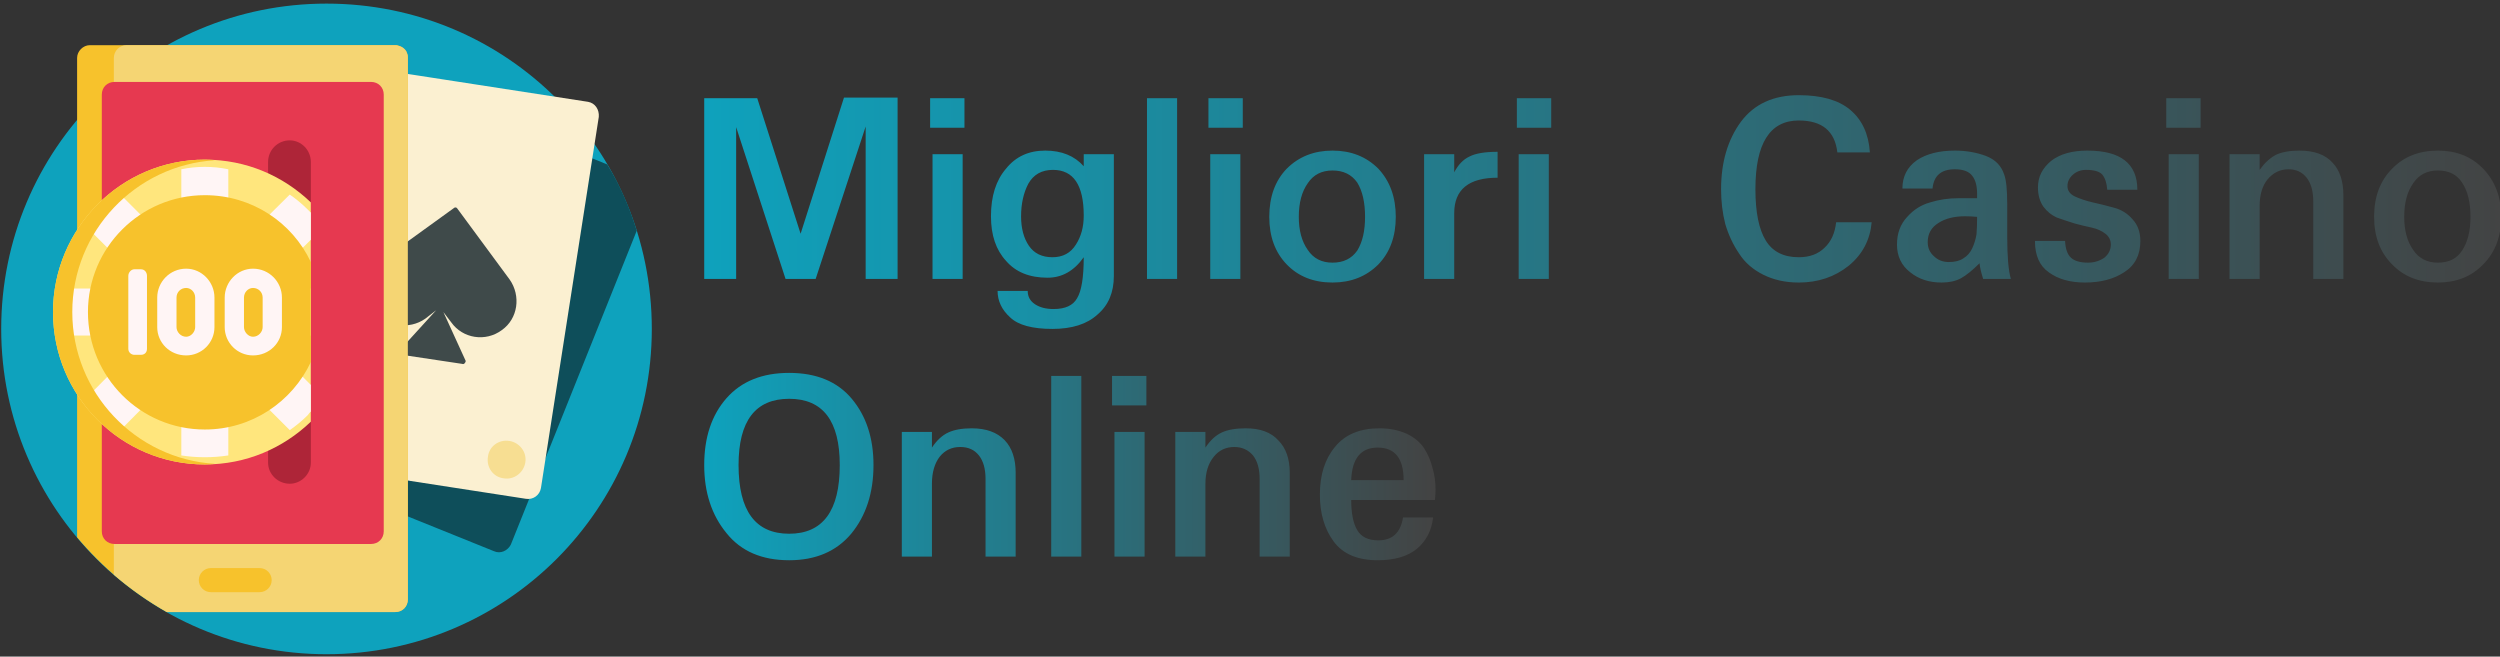 <svg xmlns="http://www.w3.org/2000/svg" width="415" height="109" version="1.2"><rect width="100%" height="100%" fill="#333333" stroke="none"/><defs><linearGradient id="g1" x2="1" gradientTransform="matrix(298.075 0 0 38.78 116.938 35.167)" gradientUnits="userSpaceOnUse"><stop offset="0" stop-color="#0ea2bd"/><stop offset="1" stop-color="#434343"/></linearGradient><linearGradient id="g2" x2="1" gradientTransform="matrix(121.281 0 0 31.135 116.938 77.432)" gradientUnits="userSpaceOnUse"><stop offset="0" stop-color="#0ea2bd"/><stop offset="1" stop-color="#434343"/></linearGradient></defs><style>.s3{fill:#f7c22c}.s10{fill:#fff5f5}</style><path d="M108.2 54.6c0 29.8-24.1 54-54 54-29.8 0-54-24.2-54-54 0-29.9 24.2-54 54-54 29.9 0 54 24.1 54 54z" style="fill:#0ea2bd"/><path d="M105.7 38.3 84.8 90.4c-.5 1-1.7 1.6-2.8 1.1L53.5 80c-1.1-.4-1.6-1.6-1.2-2.7l23.3-57.9c.4-1.1 1.7-1.6 2.8-1.2l22.4 9.1c2.1 3.4 3.7 7.1 4.9 11z" style="fill:#0e4e5a"/><path d="m87.3 82.8-30.4-4.7c-1.1-.2-1.9-1.3-1.7-2.4L64.8 14c.1-1.2 1.2-2 2.4-1.8l30.4 4.7c1.2.2 1.9 1.3 1.8 2.5L89.8 81c-.2 1.2-1.3 2-2.5 1.8z" style="fill:#fbf0d1"/><path d="M67.7 9.6v89.9c0 1.2-.9 2.1-2.1 2.1H27.7C22 98.4 17 94.2 12.8 89.2V9.6c0-1.1 1-2.1 2.1-2.1h51c.5.1 1 .4 1.4.8q0 .1.1.2.2.3.3.7v.4z" class="s3"/><path d="M83.3 54.8c-2.7 2-6.5 1.4-8.4-1.3l-1.3-1.7 3.7 8.1c0 .1 0 .2-.1.3-.1.2-.3.3-.5.2l-10-1.5c-.2 0-.4-.2-.5-.4 0-.1 0-.2.1-.3l6.1-6.7-1.8 1.4c-2.7 1.9-6.4 1.3-8.4-1.4-1.9-2.6-1.4-6.4 1.3-8.4l11.9-8.6c.1-.1.4-.1.5.1l8.7 11.8c1.9 2.7 1.4 6.5-1.3 8.4z" style="fill:#3f4a4a"/><path d="M66.5 18.1c-.3 1.7-1.9 2.9-3.6 2.6-1.8-.3-3-1.9-2.7-3.6.3-1.7 1.9-2.9 3.6-2.6 1.8.2 2.9 1.8 2.7 3.6zm18.1 55.1c-1.8-.3-3.4.9-3.6 2.6-.3 1.8.9 3.4 2.6 3.6 1.7.3 3.3-.9 3.6-2.6.3-1.7-.9-3.3-2.6-3.6z" style="fill:#f7de92"/><path d="M67.7 9.6q0-.5-.2-.9v-.1q-.2-.3-.4-.5-.4-.4-1-.5-.2-.1-.5-.1H21c-1.2 0-2.1 1-2.1 2.1v85.8q4.1 3.5 8.8 6.2h37.9c1.2 0 2.1-.9 2.1-2.1V28zM43.1 98.3H35c-1.1 0-2-.9-2-2s.9-2 2-2h8.1c1.1 0 2 .9 2 2s-.9 2-2 2z" style="fill:#f5d573"/><path d="M61.6 90.3H19c-1.2 0-2.1-.9-2.1-2.1V15.7c0-1.2.9-2.1 2.1-2.1h42.6c1.2 0 2.1.9 2.1 2.1v72.5c0 1.2-.9 2.1-2.1 2.1z" style="fill:#e63950"/><path d="M44.5 76.8V26.9c0-2 1.6-3.6 3.6-3.6 1.9 0 3.5 1.6 3.5 3.6v49.9c0 1.9-1.6 3.5-3.5 3.5-2 0-3.6-1.6-3.6-3.5z" style="fill:#ae2538"/><path d="M51.6 70C47 74.4 40.9 77.1 34 77.1c-13.9 0-25.2-11.3-25.2-25.3 0-13.9 11.3-25.3 25.2-25.3 6.9 0 13 2.7 17.6 7.1z" style="fill:#ffe67d"/><path d="M51.6 68.3q-.3.3-.5.6-1.4 1.4-3 2.5L37.9 61.2v14.4q-1.9.3-3.9.3t-3.9-.3V61.2L20 71.4q-1.6-1.1-3-2.5t-2.5-3l10.1-10.2H10.3q-.4-1.9-.4-3.9t.4-3.9h14.3L14.5 37.8q1.1-1.6 2.5-3t3-2.5l10.1 10.1V28.1q1.9-.4 3.9-.4t3.9.4v14.3l10.2-10.1q1.6 1.1 3 2.5l.5.5v4.5l-8.2 8.1h8.2v7.8h-8.2l8.2 8.2z" class="s10"/><path d="M35.7 77q-.8.1-1.7.1c-13.9 0-25.2-11.3-25.2-25.3 0-13.9 11.3-25.3 25.2-25.3q.9 0 1.7.1C22.5 27.4 12 38.4 12 51.8 12 65.2 22.5 76.2 35.7 77zm15.9-33.5c-3.1-6.6-9.8-11.1-17.6-11.1-10.7 0-19.4 8.7-19.4 19.4 0 10.8 8.7 19.5 19.4 19.5 7.8 0 14.5-4.6 17.6-11.2z" class="s3"/><path d="M23.4 58.9h-1.1c-.5 0-1-.4-1-1V45.8c0-.6.5-1.1 1-1.1h1.1c.6 0 1 .5 1 1.1v12.1c0 .6-.4 1-1 1zm7.5-14.3c2.6 0 4.7 2.2 4.7 4.8v4.9c0 2.6-2.1 4.7-4.7 4.7-2.7 0-4.8-2.1-4.8-4.7v-4.9c0-2.6 2.1-4.8 4.8-4.8zm1.5 9.7v-4.9c0-.9-.7-1.6-1.5-1.6-.9 0-1.6.7-1.6 1.6v4.9c0 .8.7 1.6 1.6 1.6.8 0 1.5-.8 1.5-1.6zm9.6-9.7c2.7 0 4.8 2.2 4.8 4.8v4.9c0 2.6-2.1 4.7-4.8 4.7-2.6 0-4.7-2.1-4.7-4.7v-4.9c0-2.6 2.1-4.8 4.7-4.8zm1.6 9.7v-4.9c0-.9-.7-1.6-1.6-1.6-.8 0-1.5.7-1.5 1.6v4.9c0 .8.7 1.6 1.5 1.6.9 0 1.6-.8 1.6-1.6z" class="s10"/><path d="M149 16.2v30.1h-5.3V21l-8.3 25.3h-5l-8.2-25.2v25.2h-5.3v-30h8.8l7.2 22.5 7.2-22.6zm10.8 9.4v20.7h-5V25.6zm.3-9.3v4.9h-5.7v-4.9zm24.8 9.3v20.2q0 4.1-2.7 6.4-2.6 2.4-7.5 2.4-5 0-7-1.9-2.1-1.9-2.1-4.4h5q0 1.4 1.2 2.2 1.2.8 3.1.8 2.9 0 3.9-1.8 1.1-1.8 1.1-6.8-2.4 3.4-6 3.4-4.5 0-6.9-2.8-2.5-2.7-2.5-7.4 0-5 2.5-7.9 2.4-3 6.5-3t6.4 2.6v-2zm-5 10.2q0-7.6-5.1-7.6-2.8 0-4.1 2.3-1.2 2.3-1.2 5.4 0 3 1.3 4.9 1.3 1.9 3.9 1.9 2.6 0 3.9-2.1 1.3-2 1.3-4.8zm15.5-19.5v30h-5v-30zm10.5 9.3v20.7h-5V25.6zm.4-9.3v4.9h-5.7v-4.9zM231.7 36q0 4.9-2.9 7.9-3 3-7.6 3-4.7 0-7.6-3-2.9-3-2.9-7.9 0-5 2.9-8 3-3 7.6-3t7.6 3q2.9 3.1 2.9 8zm-5.1 0q0-3.6-1.3-5.7-1.4-2-4.1-2-2.7 0-4.1 2.1-1.5 2.1-1.5 5.6 0 3.4 1.5 5.5 1.4 2.1 4.1 2.1 2.7 0 4.1-2 1.3-2.1 1.3-5.6zm22-10.8v4.3q-7.2 0-7.2 5.9v10.9h-5V25.6h5v3q1-1.9 2.5-2.6 1.5-.8 4.7-.8zm8.5.4v20.7h-5V25.6zm.4-9.3v4.9h-5.7v-4.9zm47.3 20.6h5.9q-.4 4.4-3.8 7.2-3.5 2.8-8.3 2.8-3.3 0-5.9-1.3-2.6-1.3-4-3.5-1.5-2.2-2.3-4.9-.7-2.7-.7-5.8 0-6.7 3.3-11.2 3.3-4.4 9.6-4.4 5.6 0 8.5 2.4 3 2.5 3.3 7.1H305q-.6-5.3-6.4-5.3-7.2 0-7.2 11.4 0 5.7 1.7 8.5t5.5 2.8q2.7 0 4.3-1.6 1.6-1.5 1.9-4.2zm29 9.4h-4.6q-.5-1.6-.6-2.6-1.8 1.8-3.1 2.5t-3.2.7q-3.1 0-5.2-1.7-2.2-1.7-2.2-4.6 0-2.8 1.7-4.6 1.6-1.8 3.8-2.4 2.2-.7 4.8-.7h3v-.7q0-2-.8-3-.8-1.1-2.9-1.1-3.4 0-3.7 3.2h-5q0-3 2.4-4.7 2.4-1.6 6.3-1.6 2.8 0 5.2.9 2.3.9 3 3.1.5 1.3.5 5v5.4q0 4.8.6 6.9zM328.2 36q-1-.1-2-.1-2.7 0-4.4 1.1-1.8 1.1-1.8 3.2 0 1.4 1 2.3 1 1 2.5 1t2.4-.6q1-.6 1.5-1.7t.7-2.3q.1-1.2.1-2.9zm27.1 4q0 3.5-2.7 5.2-2.6 1.7-6.5 1.7-3.7 0-6-1.7-2.3-1.6-2.3-5.2h5q.1 2 1 2.8.9.8 2.8.8 1.5 0 2.7-.8 1.1-.9 1.1-2.2 0-1.1-.9-1.8t-2.2-1q-1.4-.3-2.9-.7-1.6-.5-3-1-1.3-.6-2.2-1.8-.9-1.3-.9-3.2 0-2.6 2.2-4.4 2.2-1.7 6-1.7 8.3 0 8.3 6.5h-5q-.1-1.6-.8-2.5-.7-.8-2.7-.8-1.3 0-2.2.8-.9.8-.9 1.9 0 1.1 1.2 1.7 1.3.6 3 1 1.8.4 3.6.9t3 1.9q1.3 1.4 1.3 3.6zm9.7-14.4v20.7h-5V25.6zm.3-9.3v4.9h-5.7v-4.9zM389 32.4v13.9h-5V33.4q0-2.5-1.1-3.9t-3-1.4q-2.1 0-3.5 1.7-1.3 1.6-1.3 4.4v12.1h-5V25.6h5v2.6q1.2-1.7 2.7-2.5 1.5-.7 3.9-.7 3.7 0 5.5 2 1.8 1.9 1.8 5.4zm26.2 3.6q0 4.9-3 7.9-2.9 3-7.5 3-4.7 0-7.6-3-3-3-3-7.9 0-5 3-8 2.9-3 7.6-3 4.6 0 7.5 3 3 3.1 3 8zm-5.1 0q0-3.6-1.4-5.7-1.3-2-4-2t-4.1 2.1q-1.5 2.1-1.5 5.6 0 3.4 1.5 5.5 1.4 2.1 4.1 2.1 2.7 0 4-2 1.4-2.1 1.4-5.6z" style="fill:url(#g1)"/><path d="M145 77.2q0 6.9-3.7 11.4Q137.6 93 131 93q-6.8 0-10.4-4.5-3.7-4.5-3.7-11.3 0-6.9 3.7-11.1 3.7-4.2 10.4-4.2 6.8 0 10.4 4.3 3.6 4.3 3.6 11zm-5.6 0q0-11-8.4-11t-8.4 11q0 11.4 8.4 11.4t8.4-11.4zm29.2 1.3v13.9h-5V79.5q0-2.5-1.1-3.9t-3.1-1.4q-2.1 0-3.4 1.6-1.3 1.7-1.3 4.5v12.1h-5V71.7h5v2.6q1.2-1.8 2.7-2.5 1.5-.7 3.9-.7 3.6 0 5.5 2 1.8 1.9 1.8 5.4zm10.9-16.1v30h-5v-30zm10.5 9.3v20.7h-5V71.7zm.3-9.3v4.9h-5.7v-4.9zm23.8 16.1v13.9h-5V79.5q0-2.5-1.1-3.9-1.2-1.4-3.1-1.4-2.1 0-3.4 1.6-1.4 1.7-1.4 4.5v12.1h-5V71.7h5v2.6q1.2-1.8 2.7-2.5 1.5-.7 4-.7 3.6 0 5.4 2 1.9 1.9 1.9 5.4zm18.8 7.4h5q-.4 3.3-2.7 5.2-2.3 1.9-6.5 1.9-5 0-7.3-3.1t-2.3-7.8q0-4.9 2.5-7.9 2.5-3.1 7.4-3.1 2.5 0 4.5.9 1.9.9 2.9 2.4 1 1.6 1.4 3.3.5 1.6.5 3.6 0 .6-.1 1.7h-13.9q0 3.3 1 5 1 1.7 3.5 1.7 3.5 0 4.1-3.8zm-8.6-6.2h8.7q0-5.4-4.3-5.4-4.2 0-4.4 5.4z" style="fill:url(#g2)"/></svg>